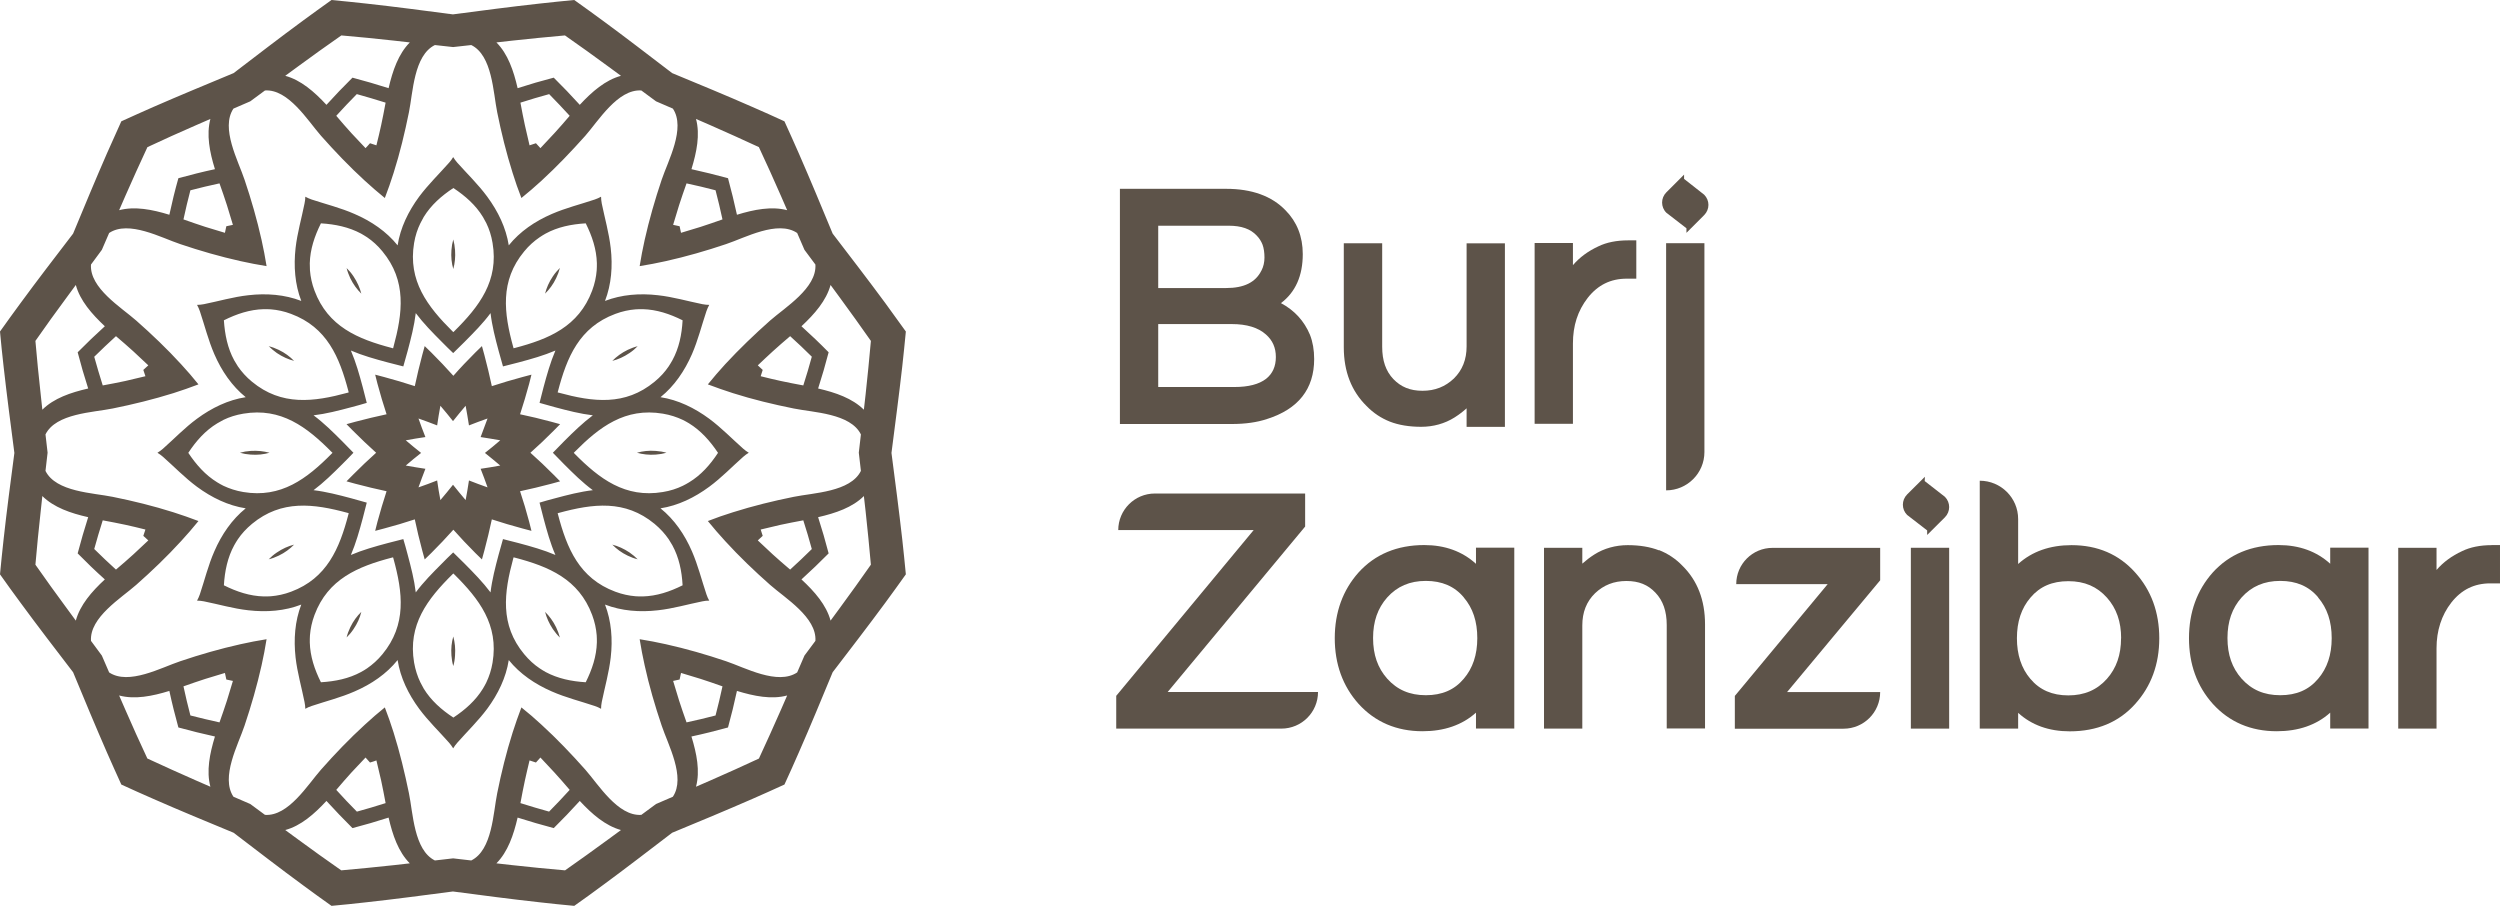 <svg viewBox="0 0 285.2 103.34" xmlns="http://www.w3.org/2000/svg" id="b"><g id="c"><path style="fill:#5d5349;" d="m1.64,51.67c-.43,3.29-.87,6.58-1.23,9.86-.15,1.33-.28,2.66-.41,3.99.77,1.09,1.55,2.17,2.35,3.25,1.95,2.66,3.97,5.28,5.99,7.92,1.27,3.07,2.54,6.13,3.86,9.15.54,1.22,1.08,2.44,1.64,3.66,1.22.56,2.44,1.11,3.66,1.64,3.02,1.33,6.09,2.59,9.15,3.86,2.64,2.01,5.26,4.04,7.92,5.99,1.07.79,2.16,1.58,3.25,2.35,1.33-.12,2.66-.26,3.99-.41,3.28-.36,6.57-.8,9.86-1.23,3.29.43,6.58.87,9.86,1.23,1.33.15,2.65.29,3.98.41,1.09-.77,2.18-1.55,3.25-2.35,2.66-1.95,5.28-3.98,7.92-5.99,3.07-1.27,6.13-2.54,9.15-3.86,1.23-.54,2.44-1.08,3.66-1.64.56-1.21,1.1-2.43,1.64-3.66,1.33-3.02,2.59-6.09,3.86-9.15,2.02-2.64,4.04-5.26,6-7.92.79-1.07,1.57-2.16,2.35-3.25-.13-1.33-.26-2.66-.41-3.99-.37-3.28-.8-6.56-1.23-9.86.42-3.29.86-6.58,1.23-9.86.15-1.33.28-2.66.41-3.99-.78-1.09-1.56-2.17-2.35-3.25-1.96-2.66-3.98-5.28-6-7.92-1.27-3.07-2.54-6.13-3.86-9.15-.54-1.22-1.08-2.44-1.64-3.66-1.22-.56-2.43-1.11-3.66-1.64-3.02-1.33-6.09-2.59-9.15-3.86-2.64-2.01-5.26-4.04-7.92-5.99-1.07-.79-2.16-1.57-3.25-2.35-1.33.13-2.66.26-3.98.41-3.28.36-6.56.8-9.86,1.23-3.29-.43-6.58-.87-9.86-1.23-1.33-.15-2.66-.28-3.99-.41-1.09.78-2.18,1.56-3.25,2.35-2.66,1.95-5.28,3.98-7.92,5.99-3.07,1.28-6.13,2.54-9.15,3.86-1.22.54-2.44,1.08-3.66,1.64-.55,1.21-1.1,2.43-1.64,3.66-1.32,3.02-2.59,6.09-3.86,9.15-2.02,2.64-4.04,5.26-5.99,7.92-.79,1.08-1.58,2.16-2.35,3.25.12,1.33.26,2.66.41,3.99.37,3.28.8,6.56,1.23,9.86Zm44.65,1.44c.57-.49,1.16-.98,1.75-1.44-.59-.47-1.18-.95-1.75-1.44.74-.14,1.49-.26,2.24-.37-.28-.7-.54-1.41-.79-2.12.72.25,1.42.52,2.13.79.11-.75.23-1.5.37-2.24.49.57.97,1.16,1.44,1.75.47-.59.95-1.18,1.44-1.75.14.74.26,1.49.38,2.24.7-.28,1.41-.54,2.12-.79-.26.71-.52,1.42-.79,2.12.74.11,1.49.24,2.24.37-.58.5-1.16.98-1.75,1.44.59.47,1.17.95,1.75,1.44-.75.14-1.49.26-2.24.37.28.7.54,1.41.79,2.12-.72-.25-1.43-.52-2.12-.79-.11.75-.24,1.5-.38,2.24-.49-.57-.97-1.16-1.44-1.75-.47.59-.95,1.18-1.44,1.75-.14-.74-.27-1.49-.37-2.24-.7.28-1.41.54-2.13.79.25-.71.52-1.42.79-2.12-.75-.11-1.5-.24-2.24-.37Zm-35.54,9.52c.3-1.1.63-2.19.97-3.27.9.17,1.77.33,2.59.51.7.16,1.48.33,2.28.54-.08.24-.16.48-.24.72.19.17.38.35.57.52-.6.57-1.18,1.11-1.71,1.6-.61.56-1.29,1.14-1.98,1.73-.84-.76-1.67-1.55-2.48-2.35Zm0-21.93c.81-.8,1.64-1.58,2.48-2.35.69.59,1.37,1.17,1.98,1.73.54.49,1.11,1.03,1.71,1.6-.19.17-.38.34-.57.52.08.24.15.48.24.72-.81.2-1.58.37-2.28.54-.81.18-1.69.34-2.59.51-.34-1.08-.67-2.18-.97-3.27Zm10.97-18.99c1.1-.29,2.21-.55,3.32-.79.3.85.6,1.7.85,2.49.21.7.44,1.45.68,2.24l-.75.16c-.05.25-.11.5-.16.75-.79-.23-1.55-.46-2.24-.68-.79-.25-1.63-.55-2.49-.85.24-1.11.5-2.22.79-3.32Zm19-10.97c1.09.3,2.18.63,3.27.97-.17.89-.33,1.77-.51,2.58-.16.71-.33,1.48-.54,2.29-.24-.08-.48-.16-.73-.24-.17.19-.33.38-.51.56-.57-.59-1.11-1.18-1.61-1.71-.56-.61-1.14-1.29-1.73-1.98.76-.84,1.55-1.67,2.35-2.48m21.93,0c.8.81,1.58,1.64,2.35,2.48-.6.69-1.17,1.37-1.74,1.98-.49.53-1.03,1.11-1.6,1.71-.17-.18-.34-.37-.51-.56-.24.07-.49.15-.73.24-.19-.81-.37-1.58-.53-2.29-.18-.81-.34-1.69-.51-2.58,1.08-.35,2.18-.67,3.27-.97m18.99,10.97c.29,1.1.55,2.21.79,3.32-.86.3-1.7.6-2.49.85-.69.22-1.45.45-2.24.68-.06-.25-.11-.5-.16-.75-.25-.05-.5-.11-.74-.16.23-.79.46-1.55.68-2.24.25-.79.55-1.63.85-2.49,1.11.24,2.22.5,3.32.79m10.97,18.99c-.3,1.1-.62,2.19-.97,3.27-.89-.17-1.77-.33-2.58-.51-.71-.16-1.48-.33-2.28-.54.08-.24.16-.48.23-.72-.19-.17-.37-.35-.56-.52.59-.57,1.18-1.11,1.71-1.6.61-.56,1.29-1.14,1.98-1.73.85.76,1.67,1.55,2.48,2.35m0,21.93c-.81.8-1.63,1.58-2.48,2.35-.69-.59-1.37-1.17-1.98-1.73-.53-.49-1.11-1.03-1.71-1.6.19-.17.37-.34.56-.52-.07-.24-.15-.48-.23-.72.81-.2,1.57-.37,2.28-.54.81-.18,1.69-.34,2.58-.51.35,1.08.67,2.17.97,3.27m-10.97,18.99c-1.1.29-2.21.55-3.32.79-.3-.86-.6-1.7-.85-2.49-.22-.69-.45-1.45-.68-2.24.25-.06.5-.11.74-.16.05-.25.11-.5.16-.75.79.23,1.55.46,2.24.68.79.25,1.63.55,2.49.85-.24,1.11-.5,2.22-.79,3.32m-18.99,10.97c-1.09-.3-2.19-.63-3.27-.97.17-.89.33-1.77.51-2.58.16-.71.33-1.48.53-2.29.24.08.49.16.73.24.17-.19.34-.38.51-.57.57.6,1.11,1.18,1.6,1.71.57.61,1.14,1.29,1.74,1.98-.77.85-1.55,1.67-2.35,2.48Zm-21.93,0c-.8-.81-1.59-1.63-2.35-2.48.59-.69,1.17-1.37,1.73-1.98.49-.53,1.03-1.11,1.61-1.71.17.19.34.38.51.57.25-.07.49-.15.73-.24.2.81.37,1.58.54,2.29.18.81.34,1.69.51,2.58-1.09.35-2.18.67-3.27.97m-19-10.97c-.29-1.1-.55-2.21-.79-3.32.86-.3,1.7-.6,2.49-.85.7-.22,1.45-.45,2.24-.68.05.25.11.5.16.75.25.06.5.11.75.16-.24.79-.47,1.55-.68,2.24-.25.79-.55,1.63-.85,2.49-1.11-.24-2.22-.51-3.32-.79Zm-17.68-17.2c.17-2.02.38-4.05.6-6.07l.19-1.76c1.31,1.3,3.23,1.96,5.23,2.41-.44,1.37-.83,2.74-1.2,4.13,1,1.02,2.03,2.01,3.1,2.97-1.5,1.39-2.83,2.92-3.31,4.7-.35-.48-.7-.95-1.05-1.43-1.21-1.64-2.4-3.29-3.56-4.95Zm0-25.53c1.16-1.66,2.35-3.32,3.56-4.95.35-.48.7-.95,1.05-1.43.48,1.78,1.82,3.31,3.31,4.71-1.06.96-2.09,1.95-3.1,2.97.36,1.39.76,2.76,1.2,4.13-1.99.46-3.92,1.11-5.23,2.42-.06-.59-.13-1.18-.19-1.77-.22-2.02-.43-4.04-.6-6.07m12.77-22.11c1.84-.86,3.69-1.7,5.56-2.51.54-.24,1.08-.48,1.63-.71-.47,1.79-.09,3.77.52,5.73-1.4.3-2.79.65-4.17,1.03-.39,1.38-.73,2.77-1.03,4.17-1.95-.6-3.94-.99-5.73-.52.24-.54.48-1.09.71-1.63.82-1.86,1.65-3.71,2.51-5.55m22.11-12.76c2.02.17,4.05.38,6.07.6.59.07,1.17.13,1.76.2-1.3,1.31-1.96,3.23-2.42,5.22-1.36-.43-2.74-.84-4.12-1.2-1.02,1.01-2.01,2.04-2.97,3.1-1.39-1.5-2.92-2.83-4.7-3.31.48-.35.95-.7,1.43-1.05,1.64-1.2,3.29-2.39,4.96-3.55m25.53,0c1.66,1.16,3.32,2.35,4.95,3.55.48.35.95.7,1.43,1.05-1.78.48-3.31,1.81-4.7,3.31-.96-1.06-1.95-2.09-2.97-3.1-1.39.36-2.76.76-4.12,1.2-.46-1.99-1.11-3.91-2.42-5.22.59-.07,1.18-.13,1.77-.2,2.02-.22,4.04-.42,6.07-.6m22.11,12.76c.86,1.84,1.7,3.69,2.51,5.55l.71,1.63c-1.78-.47-3.77-.08-5.73.52-.3-1.4-.65-2.79-1.02-4.17-1.38-.38-2.78-.72-4.17-1.03.6-1.96,1-3.94.52-5.73.55.24,1.09.48,1.63.71,1.86.82,3.71,1.65,5.56,2.51m12.76,22.11c-.18,2.03-.38,4.05-.6,6.07-.07.59-.13,1.18-.2,1.77-1.31-1.3-3.23-1.96-5.22-2.42.44-1.37.84-2.74,1.2-4.13-1-1.02-2.04-2.01-3.1-2.97,1.5-1.4,2.83-2.92,3.32-4.71.35.48.7.95,1.05,1.43,1.2,1.64,2.39,3.29,3.55,4.95m0,25.53c-1.16,1.66-2.35,3.32-3.55,4.95-.35.48-.7.96-1.05,1.43-.48-1.78-1.82-3.31-3.32-4.7,1.06-.96,2.1-1.96,3.1-2.97-.36-1.39-.76-2.76-1.2-4.13,2-.46,3.92-1.11,5.22-2.41l.2,1.76c.22,2.02.42,4.05.6,6.07Zm-12.76,22.11c-1.84.86-3.69,1.69-5.56,2.51-.54.24-1.08.48-1.63.71.48-1.79.08-3.77-.52-5.73,1.4-.3,2.79-.65,4.17-1.03.38-1.38.72-2.77,1.02-4.17,1.96.6,3.95,1,5.73.52l-.71,1.63c-.82,1.86-1.65,3.71-2.51,5.56m-22.11,12.76c-2.03-.17-4.05-.38-6.07-.6-.59-.07-1.18-.13-1.77-.2,1.3-1.31,1.96-3.23,2.42-5.22,1.37.43,2.74.84,4.12,1.2,1.02-1.01,2.01-2.04,2.97-3.1,1.39,1.5,2.92,2.83,4.7,3.32-.48.35-.95.7-1.43,1.05-1.64,1.2-3.29,2.39-4.95,3.55m-25.53,0c-1.67-1.16-3.32-2.35-4.96-3.55-.48-.35-.95-.7-1.43-1.05,1.78-.48,3.31-1.82,4.7-3.32.96,1.06,1.96,2.09,2.97,3.1,1.38-.36,2.76-.76,4.12-1.2.46,1.99,1.11,3.91,2.42,5.22-.59.07-1.18.13-1.76.2-2.02.22-4.05.42-6.07.6m-22.11-12.76c-.86-1.84-1.7-3.69-2.51-5.56-.24-.54-.47-1.09-.71-1.63,1.79.48,3.78.08,5.73-.52.3,1.4.65,2.79,1.03,4.17,1.38.38,2.77.72,4.17,1.03-.6,1.96-.99,3.94-.52,5.73-.55-.24-1.09-.48-1.63-.71-1.86-.82-3.71-1.65-5.56-2.51Zm21.13-34.88s-.07.06-.1.1c-2.84,2.87-5.77,5.1-10.08,4.38-.84-.14-1.59-.39-2.27-.71-.24-.12-.47-.25-.7-.39-1.36-.83-2.4-2.01-3.31-3.37.9-1.37,1.95-2.55,3.31-3.37.23-.14.47-.27.7-.39.68-.33,1.43-.57,2.27-.71,4.3-.72,7.24,1.51,10.08,4.38.03.03.06.06.1.09m1.84,6.88s-.02.09-.03.13c-1.02,3.9-2.45,7.3-6.54,8.83-.79.3-1.57.46-2.31.52-.27.02-.54.02-.81.02-1.59-.04-3.09-.54-4.55-1.27.1-1.63.42-3.18,1.18-4.57.13-.24.27-.46.42-.69.42-.62.95-1.2,1.61-1.75,3.37-2.78,7.02-2.31,10.92-1.25.05.01.09.02.13.04m5.04,5.03s.03.09.04.13c1.07,3.89,1.53,7.55-1.25,10.92-.54.66-1.13,1.18-1.75,1.61-.22.15-.45.29-.69.42-1.4.76-2.94,1.07-4.58,1.17-.73-1.46-1.23-2.96-1.27-4.55,0-.27,0-.54.02-.81.06-.75.22-1.52.52-2.32,1.53-4.09,4.93-5.52,8.83-6.54.04,0,.09-.02.13-.03Zm6.88,1.84s.06.06.09.09c2.87,2.84,5.1,5.77,4.38,10.08-.14.84-.39,1.59-.71,2.26-.12.24-.25.48-.39.71-.83,1.35-2.01,2.4-3.37,3.3-1.37-.9-2.55-1.95-3.38-3.3-.13-.23-.26-.47-.38-.71-.33-.68-.57-1.42-.72-2.26-.73-4.31,1.51-7.24,4.38-10.08.04-.03.07-.06.1-.09Zm6.87-1.84s.09.02.13.03c3.9,1.02,7.3,2.45,8.83,6.54.3.8.46,1.57.52,2.32.02.27.02.54.02.81-.04,1.59-.54,3.08-1.27,4.55-1.63-.1-3.18-.42-4.58-1.17-.24-.13-.46-.28-.68-.42-.63-.42-1.21-.95-1.76-1.61-2.79-3.36-2.31-7.02-1.25-10.92.01-.04.02-.09.04-.13Zm5.03-5.03s.09-.03.13-.04c3.9-1.06,7.55-1.53,10.92,1.25.66.55,1.18,1.13,1.61,1.75.15.23.29.46.42.69.76,1.39,1.08,2.94,1.17,4.57-1.46.73-2.96,1.23-4.55,1.27-.27,0-.54,0-.81-.02-.75-.06-1.52-.22-2.32-.52-4.1-1.53-5.52-4.93-6.54-8.83-.01-.04-.02-.09-.04-.13m1.84-6.88s.06-.06.09-.09c2.84-2.87,5.77-5.1,10.08-4.38.84.14,1.59.39,2.27.71.24.12.48.25.71.39,1.35.83,2.4,2.01,3.31,3.37-.9,1.37-1.95,2.55-3.31,3.37-.23.14-.47.27-.71.39-.68.33-1.42.57-2.27.71-4.31.72-7.24-1.51-10.08-4.38-.03-.04-.06-.07-.09-.1m-1.84-6.88s.02-.09.04-.13c1.02-3.9,2.44-7.3,6.54-8.83.8-.3,1.57-.46,2.32-.52.27-.02.54-.02.81-.02,1.59.04,3.09.54,4.55,1.27-.09,1.63-.41,3.18-1.17,4.57-.13.24-.28.46-.42.69-.42.62-.95,1.21-1.61,1.75-3.37,2.78-7.02,2.31-10.92,1.25-.04,0-.09-.02-.13-.04m-5.03-5.03l-.04-.13c-1.07-3.89-1.54-7.55,1.25-10.92.54-.66,1.13-1.18,1.76-1.61.22-.15.45-.29.68-.42,1.39-.76,2.94-1.07,4.58-1.17.73,1.46,1.23,2.96,1.27,4.55,0,.27,0,.54-.02.81-.06.75-.22,1.52-.52,2.32-1.53,4.09-4.93,5.52-8.83,6.54-.04,0-.09.02-.13.04m-6.87-1.85s-.07-.06-.1-.09c-2.86-2.84-5.1-5.77-4.38-10.08.14-.84.39-1.59.72-2.26.12-.24.25-.48.38-.71.83-1.35,2.01-2.4,3.38-3.3,1.36.9,2.55,1.95,3.37,3.3.13.23.27.47.39.71.33.68.57,1.42.71,2.26.73,4.31-1.51,7.24-4.38,10.08l-.09.09Zm-6.88,1.85s-.09-.03-.13-.04c-3.9-1.02-7.3-2.45-8.83-6.54-.3-.8-.46-1.57-.52-2.32-.01-.27-.02-.54-.02-.81.04-1.59.54-3.08,1.27-4.55,1.63.1,3.18.42,4.58,1.17.24.13.46.28.69.42.62.42,1.21.95,1.75,1.61,2.78,3.37,2.31,7.02,1.25,10.92,0,.04-.02.09-.04.13m-5.04,5.03s-.08.03-.13.04c-3.89,1.06-7.55,1.53-10.92-1.25-.66-.54-1.18-1.13-1.61-1.75-.15-.23-.29-.46-.42-.69-.76-1.39-1.07-2.94-1.18-4.57,1.46-.73,2.96-1.23,4.55-1.27.27,0,.54,0,.81.02.75.06,1.52.22,2.31.52,4.1,1.53,5.52,4.93,6.54,8.83,0,.04.02.09.03.13m-12.41,6.88c.38.11.78.18,1.22.21.78.06,1.49-.02,2.16-.21-.67-.18-1.37-.26-2.16-.21-.44.03-.84.1-1.22.21Zm3.26,12.16c.38-.09.77-.23,1.16-.42.71-.34,1.28-.77,1.76-1.26-.67.17-1.32.46-1.97.9-.36.24-.67.51-.94.79m8.9,8.9c.28-.27.55-.59.79-.95.44-.65.73-1.3.89-1.97-.49.48-.92,1.05-1.26,1.76-.19.39-.33.78-.42,1.16Zm12.17,3.26c.11-.37.18-.78.2-1.21.06-.78-.02-1.5-.2-2.16-.19.66-.27,1.37-.21,2.16.03.43.1.84.21,1.21Zm12.16-3.26c-.1-.38-.24-.76-.43-1.16-.34-.7-.77-1.28-1.26-1.76.17.66.46,1.32.89,1.97.25.36.51.68.79.95m8.9-8.9c-.27-.28-.58-.54-.94-.79-.65-.44-1.31-.73-1.97-.9.48.49,1.05.92,1.76,1.26.39.19.78.33,1.16.42m3.26-12.16c-.37-.11-.78-.18-1.22-.21-.78-.06-1.5.02-2.15.21.66.18,1.37.27,2.15.21.43-.03.84-.1,1.22-.21Zm-3.26-12.16c-.38.09-.76.23-1.16.42-.7.34-1.28.77-1.76,1.26.67-.17,1.32-.46,1.97-.9.36-.24.67-.51.94-.79m-8.9-8.9c-.28.27-.55.59-.79.95-.44.65-.72,1.3-.89,1.97.49-.48.92-1.05,1.26-1.76.19-.39.33-.78.43-1.16m-12.16-3.26c-.11.38-.18.78-.21,1.21-.06.78.02,1.5.21,2.16.18-.66.26-1.37.2-2.16-.03-.43-.1-.83-.2-1.21Zm-12.17,3.26c.09.38.24.76.42,1.16.34.7.77,1.28,1.26,1.76-.17-.66-.46-1.32-.89-1.97-.24-.36-.51-.68-.79-.95Zm-8.9,8.9c.28.28.59.54.94.79.65.44,1.31.73,1.97.9-.48-.49-1.05-.92-1.76-1.26-.39-.19-.78-.33-1.16-.42m-12.67,12.16c.21.13.42.28.63.46,1.3,1.15,2.48,2.38,3.88,3.42,1.68,1.24,3.56,2.15,5.56,2.46-1.57,1.27-2.75,2.99-3.58,4.91-.7,1.59-1.1,3.26-1.65,4.9-.09.26-.2.5-.32.72.25,0,.51.03.78.08,1.7.34,3.34.83,5.07,1.02,2.08.24,4.16.08,6.04-.65-.73,1.89-.88,3.97-.65,6.04.2,1.73.68,3.37,1.02,5.07.06.27.08.53.09.78.22-.13.45-.23.72-.32,1.64-.55,3.31-.96,4.9-1.66,1.92-.83,3.64-2,4.91-3.58.31,2,1.22,3.88,2.46,5.56,1.03,1.39,2.27,2.58,3.42,3.88.18.21.33.42.46.63.13-.22.28-.42.46-.63,1.15-1.3,2.38-2.49,3.42-3.88,1.24-1.68,2.15-3.56,2.46-5.56,1.27,1.58,3,2.75,4.91,3.58,1.59.7,3.26,1.11,4.9,1.66.26.09.5.19.72.32,0-.25.03-.51.08-.78.35-1.7.82-3.34,1.02-5.07.24-2.07.08-4.15-.65-6.04,1.9.73,3.97.89,6.04.65,1.73-.19,3.38-.68,5.07-1.02.27-.06.53-.08.78-.08-.13-.22-.23-.46-.32-.72-.55-1.64-.96-3.31-1.65-4.9-.83-1.92-2.01-3.64-3.59-4.91,2-.31,3.88-1.22,5.56-2.46,1.4-1.03,2.58-2.27,3.88-3.42.21-.18.42-.34.63-.46-.22-.13-.42-.28-.63-.46-1.3-1.15-2.48-2.38-3.88-3.42-1.68-1.24-3.56-2.15-5.56-2.46,1.58-1.27,2.75-2.99,3.59-4.91.69-1.59,1.1-3.26,1.65-4.9.09-.26.2-.5.32-.72-.25,0-.51-.03-.78-.08-1.69-.34-3.34-.83-5.07-1.02-2.07-.24-4.15-.08-6.04.65.73-1.89.89-3.97.65-6.04-.2-1.73-.67-3.37-1.02-5.07-.05-.27-.08-.53-.08-.78-.22.12-.45.23-.72.32-1.64.55-3.31.96-4.9,1.65-1.92.83-3.64,2-4.91,3.58-.31-2-1.22-3.88-2.46-5.56-1.03-1.4-2.27-2.59-3.42-3.88-.18-.2-.33-.42-.46-.63-.13.22-.28.43-.46.63-1.15,1.3-2.38,2.49-3.42,3.88-1.24,1.68-2.15,3.56-2.46,5.56-1.27-1.58-2.99-2.75-4.91-3.58-1.59-.7-3.26-1.11-4.9-1.65-.26-.09-.5-.2-.72-.32,0,.25-.03.51-.09.78-.34,1.7-.82,3.34-1.02,5.07-.23,2.07-.08,4.15.65,6.04-1.89-.73-3.97-.89-6.04-.65-1.73.19-3.37.68-5.07,1.02-.27.05-.53.08-.78.08.12.22.23.46.32.72.55,1.64.96,3.31,1.65,4.9.83,1.92,2.01,3.64,3.58,4.91-2,.31-3.88,1.22-5.56,2.46-1.4,1.03-2.58,2.27-3.88,3.42-.21.18-.42.34-.63.46Zm17.81,4.27c1.16-.87,2.21-1.9,3.28-2.97.43-.43.86-.86,1.27-1.3-.41-.43-.84-.87-1.27-1.3-1.07-1.07-2.12-2.11-3.28-2.97,1.43-.17,2.87-.54,4.32-.93.59-.16,1.18-.31,1.75-.49-.14-.58-.29-1.17-.45-1.76-.39-1.46-.79-2.88-1.36-4.21,1.33.57,2.76.97,4.22,1.36.59.16,1.18.31,1.76.45.17-.57.33-1.16.49-1.75.39-1.46.76-2.9.93-4.33.87,1.16,1.91,2.22,2.98,3.29.43.43.85.86,1.29,1.27.43-.41.86-.84,1.29-1.27,1.06-1.07,2.11-2.12,2.97-3.29.17,1.44.54,2.88.93,4.33.16.59.32,1.17.49,1.75.58-.14,1.17-.3,1.76-.45,1.46-.39,2.89-.79,4.22-1.36-.57,1.33-.97,2.76-1.36,4.21-.16.59-.31,1.18-.45,1.76.57.17,1.16.33,1.75.49,1.46.39,2.89.76,4.33.93-1.16.87-2.22,1.9-3.29,2.97-.43.43-.86.87-1.27,1.3.42.44.84.87,1.27,1.3,1.07,1.07,2.12,2.11,3.29,2.97-1.44.17-2.88.54-4.33.93-.59.16-1.18.31-1.75.49.14.58.3,1.17.45,1.76.39,1.46.78,2.88,1.36,4.21-1.33-.57-2.76-.97-4.22-1.36-.59-.16-1.17-.31-1.76-.45-.17.57-.33,1.16-.49,1.75-.39,1.46-.76,2.89-.93,4.33-.87-1.16-1.91-2.22-2.97-3.29-.43-.43-.86-.85-1.29-1.27-.44.41-.87.84-1.29,1.27-1.07,1.07-2.11,2.12-2.98,3.29-.17-1.44-.54-2.87-.93-4.33-.16-.59-.31-1.18-.49-1.75-.58.14-1.16.3-1.76.45-1.46.39-2.89.79-4.22,1.36.57-1.33.97-2.76,1.36-4.21.16-.59.31-1.18.45-1.76-.57-.17-1.16-.33-1.75-.49-1.46-.39-2.89-.76-4.32-.93Zm7.14-4.27c-.9.81-1.78,1.64-2.64,2.51-.25.25-.5.5-.74.75.34.1.68.19,1.02.28,1.18.31,2.36.6,3.55.85-.38,1.15-.72,2.32-1.04,3.49-.09.34-.18.68-.26,1.03l1.02-.27c1.18-.31,2.35-.66,3.5-1.04.25,1.18.53,2.37.85,3.55.09.34.19.68.28,1.02.25-.24.51-.49.76-.74.86-.86,1.7-1.74,2.51-2.65.81.91,1.64,1.79,2.5,2.65.25.25.5.5.76.74.09-.34.19-.68.28-1.02.31-1.18.6-2.36.85-3.55,1.15.38,2.32.72,3.5,1.04l1.02.27c-.08-.34-.17-.68-.26-1.03-.31-1.18-.66-2.35-1.04-3.49,1.19-.25,2.37-.54,3.55-.85.34-.09.68-.18,1.02-.28-.24-.25-.5-.5-.74-.75-.86-.87-1.74-1.7-2.65-2.51.91-.81,1.79-1.64,2.65-2.51.25-.25.5-.5.74-.75-.34-.1-.68-.19-1.02-.28-1.18-.32-2.36-.6-3.55-.85.38-1.15.72-2.32,1.04-3.49.09-.34.18-.68.26-1.03-.34.09-.68.18-1.02.27-1.18.32-2.35.66-3.5,1.04-.25-1.18-.54-2.37-.85-3.55-.09-.34-.18-.68-.28-1.02-.26.24-.51.49-.76.74-.86.86-1.7,1.74-2.5,2.65-.81-.91-1.65-1.79-2.51-2.65-.25-.25-.5-.5-.76-.74-.1.34-.19.68-.28,1.02-.31,1.18-.6,2.36-.85,3.55-1.15-.38-2.32-.72-3.5-1.04-.34-.09-.68-.18-1.02-.27.09.34.17.68.26,1.03.32,1.18.66,2.35,1.04,3.49-1.19.25-2.36.54-3.55.85-.34.09-.68.18-1.02.28.24.25.49.5.74.75.86.87,1.75,1.7,2.64,2.51Zm-20.27,7.79c-.94-.36-1.89-.69-2.86-1-2.27-.72-4.59-1.29-6.92-1.76-2.24-.46-6.48-.55-7.67-2.96.08-.69.16-1.39.24-2.08-.08-.69-.15-1.39-.24-2.08,1.19-2.41,5.43-2.5,7.67-2.96,2.33-.47,4.65-1.04,6.92-1.75.97-.31,1.92-.64,2.86-1-.63-.79-1.29-1.55-1.98-2.3-1.61-1.76-3.33-3.4-5.12-4.98-1.71-1.51-5.34-3.71-5.16-6.39.42-.56.83-1.12,1.24-1.68.28-.64.56-1.28.83-1.92,2.23-1.49,5.95.55,8.12,1.27,2.25.76,4.54,1.42,6.87,1.94.99.22,1.98.41,2.97.57-.16-1-.35-1.99-.57-2.98-.52-2.33-1.18-4.62-1.94-6.87-.72-2.17-2.76-5.89-1.27-8.12.64-.28,1.27-.55,1.92-.83.56-.41,1.12-.83,1.68-1.24,2.68-.17,4.88,3.45,6.39,5.17,1.58,1.78,3.23,3.51,4.99,5.12.75.68,1.51,1.35,2.29,1.98.36-.94.7-1.9,1-2.86.72-2.27,1.28-4.59,1.75-6.92.46-2.24.55-6.48,2.96-7.67.69.07,1.39.15,2.08.23.69-.08,1.38-.16,2.07-.23,2.41,1.18,2.5,5.43,2.96,7.67.47,2.33,1.04,4.65,1.76,6.92.3.96.63,1.92,1,2.86.78-.63,1.55-1.29,2.3-1.98,1.75-1.61,3.4-3.34,4.99-5.12,1.51-1.72,3.71-5.34,6.39-5.17.56.41,1.12.83,1.68,1.24.64.28,1.27.56,1.92.83,1.49,2.23-.55,5.95-1.28,8.12-.76,2.26-1.42,4.55-1.94,6.87-.22.99-.41,1.98-.57,2.98,1-.16,1.99-.35,2.98-.57,2.33-.52,4.62-1.18,6.87-1.94,2.17-.72,5.89-2.77,8.12-1.27.28.64.56,1.28.83,1.92l1.25,1.68c.17,2.68-3.45,4.88-5.17,6.39-1.78,1.58-3.5,3.23-5.12,4.98-.68.75-1.35,1.51-1.98,2.3.94.36,1.9.69,2.86,1,2.27.72,4.59,1.28,6.93,1.75,2.24.46,6.48.55,7.67,2.96-.08.69-.16,1.39-.24,2.08.08.69.15,1.39.24,2.08-1.19,2.41-5.43,2.5-7.67,2.96-2.33.47-4.65,1.04-6.93,1.76-.96.3-1.92.63-2.86,1,.64.79,1.3,1.55,1.98,2.29,1.61,1.76,3.33,3.41,5.12,4.99,1.71,1.51,5.34,3.71,5.17,6.39-.42.56-.83,1.12-1.25,1.68-.28.64-.55,1.28-.83,1.92-2.23,1.49-5.95-.55-8.12-1.28-2.25-.76-4.54-1.42-6.87-1.94-.99-.22-1.98-.41-2.98-.57.16,1,.35,1.99.57,2.98.51,2.33,1.18,4.62,1.94,6.87.72,2.17,2.77,5.89,1.28,8.12-.64.28-1.28.55-1.92.83-.56.41-1.13.83-1.68,1.24-2.68.17-4.88-3.45-6.39-5.16-1.58-1.78-3.23-3.51-4.99-5.12-.74-.69-1.51-1.35-2.3-1.98-.36.94-.69,1.9-1,2.86-.72,2.27-1.29,4.59-1.76,6.93-.46,2.24-.55,6.48-2.96,7.67l-2.07-.24c-.7.08-1.39.16-2.08.24-2.4-1.19-2.49-5.43-2.96-7.67-.48-2.34-1.04-4.66-1.75-6.93-.3-.96-.64-1.92-1-2.86-.78.63-1.55,1.29-2.29,1.98-1.76,1.61-3.41,3.33-4.99,5.12-1.51,1.71-3.71,5.34-6.39,5.16-.56-.41-1.12-.83-1.68-1.24-.64-.28-1.28-.56-1.92-.83-1.49-2.23.55-5.95,1.27-8.12.76-2.26,1.42-4.55,1.94-6.87.22-.99.41-1.98.57-2.98-1,.16-1.99.35-2.97.57-2.33.52-4.62,1.18-6.87,1.94-2.17.72-5.89,2.77-8.12,1.28-.28-.64-.55-1.28-.83-1.92-.41-.56-.83-1.12-1.24-1.68-.17-2.68,3.45-4.88,5.16-6.39,1.79-1.58,3.51-3.23,5.12-4.99.68-.74,1.35-1.51,1.98-2.29Z"></path><path style="fill:#5d5349;" d="m127.57,60.47h15.45l-15.68,18.91v3.74h18.84c2.31,0,4.18-1.87,4.18-4.18h-17.15l15.68-18.87v-3.77h-17.14c-2.31,0-4.18,1.87-4.18,4.18"></path><path style="fill:#5d5349;" d="m168.38,64.32c-1.56-1.42-3.54-2.14-5.9-2.14-3.09,0-5.61,1.05-7.49,3.12-1.8,2.02-2.72,4.54-2.72,7.5s.91,5.48,2.72,7.5c1.88,2.07,4.33,3.12,7.29,3.12,2.48,0,4.53-.71,6.1-2.12v1.81h4.37v-20.63h-4.37v1.83h0Zm-1.39,3.84c1.04,1.22,1.54,2.74,1.54,4.64s-.52,3.44-1.55,4.64c-1.06,1.26-2.47,1.87-4.32,1.87s-3.27-.62-4.41-1.89c-1.08-1.22-1.61-2.73-1.61-4.63s.53-3.41,1.61-4.63c1.14-1.27,2.58-1.89,4.41-1.89s3.27.61,4.33,1.88"></path><path style="fill:#5d5349;" d="m189.25,62.78c-1-.39-2.2-.59-3.56-.59s-2.7.36-3.81,1.07c-.49.31-.94.66-1.37,1.04v-1.81h-4.37v20.63h4.37v-11.77c0-1.51.48-2.72,1.45-3.67.99-.94,2.16-1.4,3.58-1.4s2.46.43,3.31,1.33c.87.91,1.29,2.12,1.29,3.69v11.8h4.37v-11.88c0-2.75-.87-5-2.58-6.68-.76-.79-1.66-1.39-2.68-1.79"></path><path style="fill:#5d5349;" d="m198.06,66.64h10.44l-10.59,12.75v3.74h12.4c2.31,0,4.18-1.87,4.18-4.18h-10.62l10.62-12.75v-3.7h-12.28c-2.29,0-4.14,1.85-4.14,4.14"></path><path style="fill:#5d5349;" d="m222.36,62.49h-4.37v20.63h4.37v-20.63Z"></path><path style="fill:#5d5349;" d="m236.33,62.19c-2.48,0-4.51.72-6.1,2.15v-5.13c0-2.41-1.96-4.37-4.38-4.37v28.28h4.38v-1.8c1.54,1.4,3.51,2.11,5.89,2.11,3.1,0,5.61-1.05,7.46-3.12,1.83-2.02,2.75-4.54,2.75-7.5s-.92-5.48-2.75-7.5c-1.85-2.07-4.29-3.12-7.25-3.12Zm5.64,10.62c0,1.89-.53,3.41-1.61,4.63-1.13,1.27-2.58,1.89-4.41,1.89s-3.26-.62-4.32-1.88c-1.03-1.2-1.54-2.77-1.54-4.64s.5-3.42,1.55-4.64c1.06-1.26,2.47-1.87,4.32-1.87s3.28.62,4.41,1.89c1.08,1.22,1.61,2.73,1.61,4.63"></path><path style="fill:#5d5349;" d="m265.84,64.32c-1.56-1.42-3.54-2.14-5.91-2.14-3.09,0-5.61,1.05-7.49,3.12-1.8,2.02-2.72,4.54-2.72,7.5s.91,5.48,2.72,7.5c1.88,2.07,4.33,3.12,7.29,3.12,2.48,0,4.53-.71,6.1-2.12v1.81h4.37v-20.63h-4.37v1.83h.01Zm-1.39,3.84c1.04,1.22,1.55,2.74,1.55,4.64s-.52,3.44-1.55,4.64c-1.06,1.26-2.47,1.87-4.32,1.87s-3.27-.62-4.41-1.89c-1.08-1.22-1.61-2.73-1.61-4.63s.53-3.41,1.61-4.63c1.14-1.27,2.58-1.89,4.41-1.89s3.27.61,4.33,1.88"></path><path style="fill:#5d5349;" d="m284.25,62.19c-1.31,0-2.44.23-3.37.68-1.19.55-2.16,1.27-2.92,2.15v-2.53h-4.37v20.63h4.37v-9.17c0-2.01.57-3.77,1.68-5.2,1.16-1.48,2.62-2.2,4.46-2.2h1.1v-4.37h-.95Z"></path><path style="fill:#5d5349;" d="m219.85,61.03v-.52l-2.29-1.77c-.64-.64-.64-1.68,0-2.33l2.03-2.02-.02.49,2.31,1.8c.64.65.64,1.68,0,2.33l-2.03,2.02Z"></path><path style="fill:#5d5349;" d="m149.44,38.19c-.66-1.58-1.77-2.79-3.31-3.61,1.65-1.24,2.49-3.11,2.49-5.59,0-2.01-.67-3.69-1.97-5-1.57-1.63-3.85-2.45-6.77-2.45h-12.12v26.83h12.77c1.53,0,2.88-.19,4.01-.57,3.57-1.13,5.38-3.42,5.38-6.84,0-1.03-.16-1.96-.48-2.77Zm-17.31-1.22h8.39c1.71,0,3.02.4,3.9,1.19.76.67,1.13,1.51,1.13,2.57s-.37,1.9-1.12,2.49c-.81.62-2.02.93-3.6.93h-8.7v-7.18Zm11.77-6.1c-.66,1.34-1.98,1.99-4.03,1.99h-7.74v-7.11h8.05c1.43,0,2.47.36,3.18,1.12.3.31.52.65.67,1.04.15.41.22.91.22,1.47,0,.53-.11,1.03-.34,1.48"></path><path style="fill:#5d5349;" d="m167.31,39.51c0,1.51-.48,2.71-1.45,3.67-.99.94-2.16,1.4-3.58,1.4s-2.46-.44-3.32-1.33c-.87-.91-1.28-2.12-1.28-3.69v-11.81h-4.38v11.88c0,2.75.88,5,2.59,6.68.76.79,1.66,1.39,2.67,1.79,1,.39,2.2.59,3.57.59s2.69-.36,3.81-1.07c.49-.31.95-.66,1.37-1.04v2.12h4.37v-20.94h-4.37v11.77-.02Z"></path><path style="fill:#5d5349;" d="m179.44,39.19c0-2.04.55-3.74,1.68-5.2,1.16-1.48,2.62-2.2,4.46-2.2h1.09v-4.37h-.94c-1.31,0-2.45.23-3.38.68-1.19.55-2.16,1.27-2.91,2.15v-2.53h-4.37v20.63h4.37v-9.17h0Z"></path><path style="fill:#5d5349;" d="m190.07,55.94c2.41,0,4.37-1.96,4.37-4.37v-23.83h-4.37v28.21h0Z"></path><path style="fill:#5d5349;" d="m192.39,26.56v-.52l-2.29-1.77c-.65-.64-.65-1.68,0-2.33l2.02-2.02v.49l2.29,1.8c.65.65.65,1.68,0,2.33l-2.02,2.02Z"></path></g></svg>